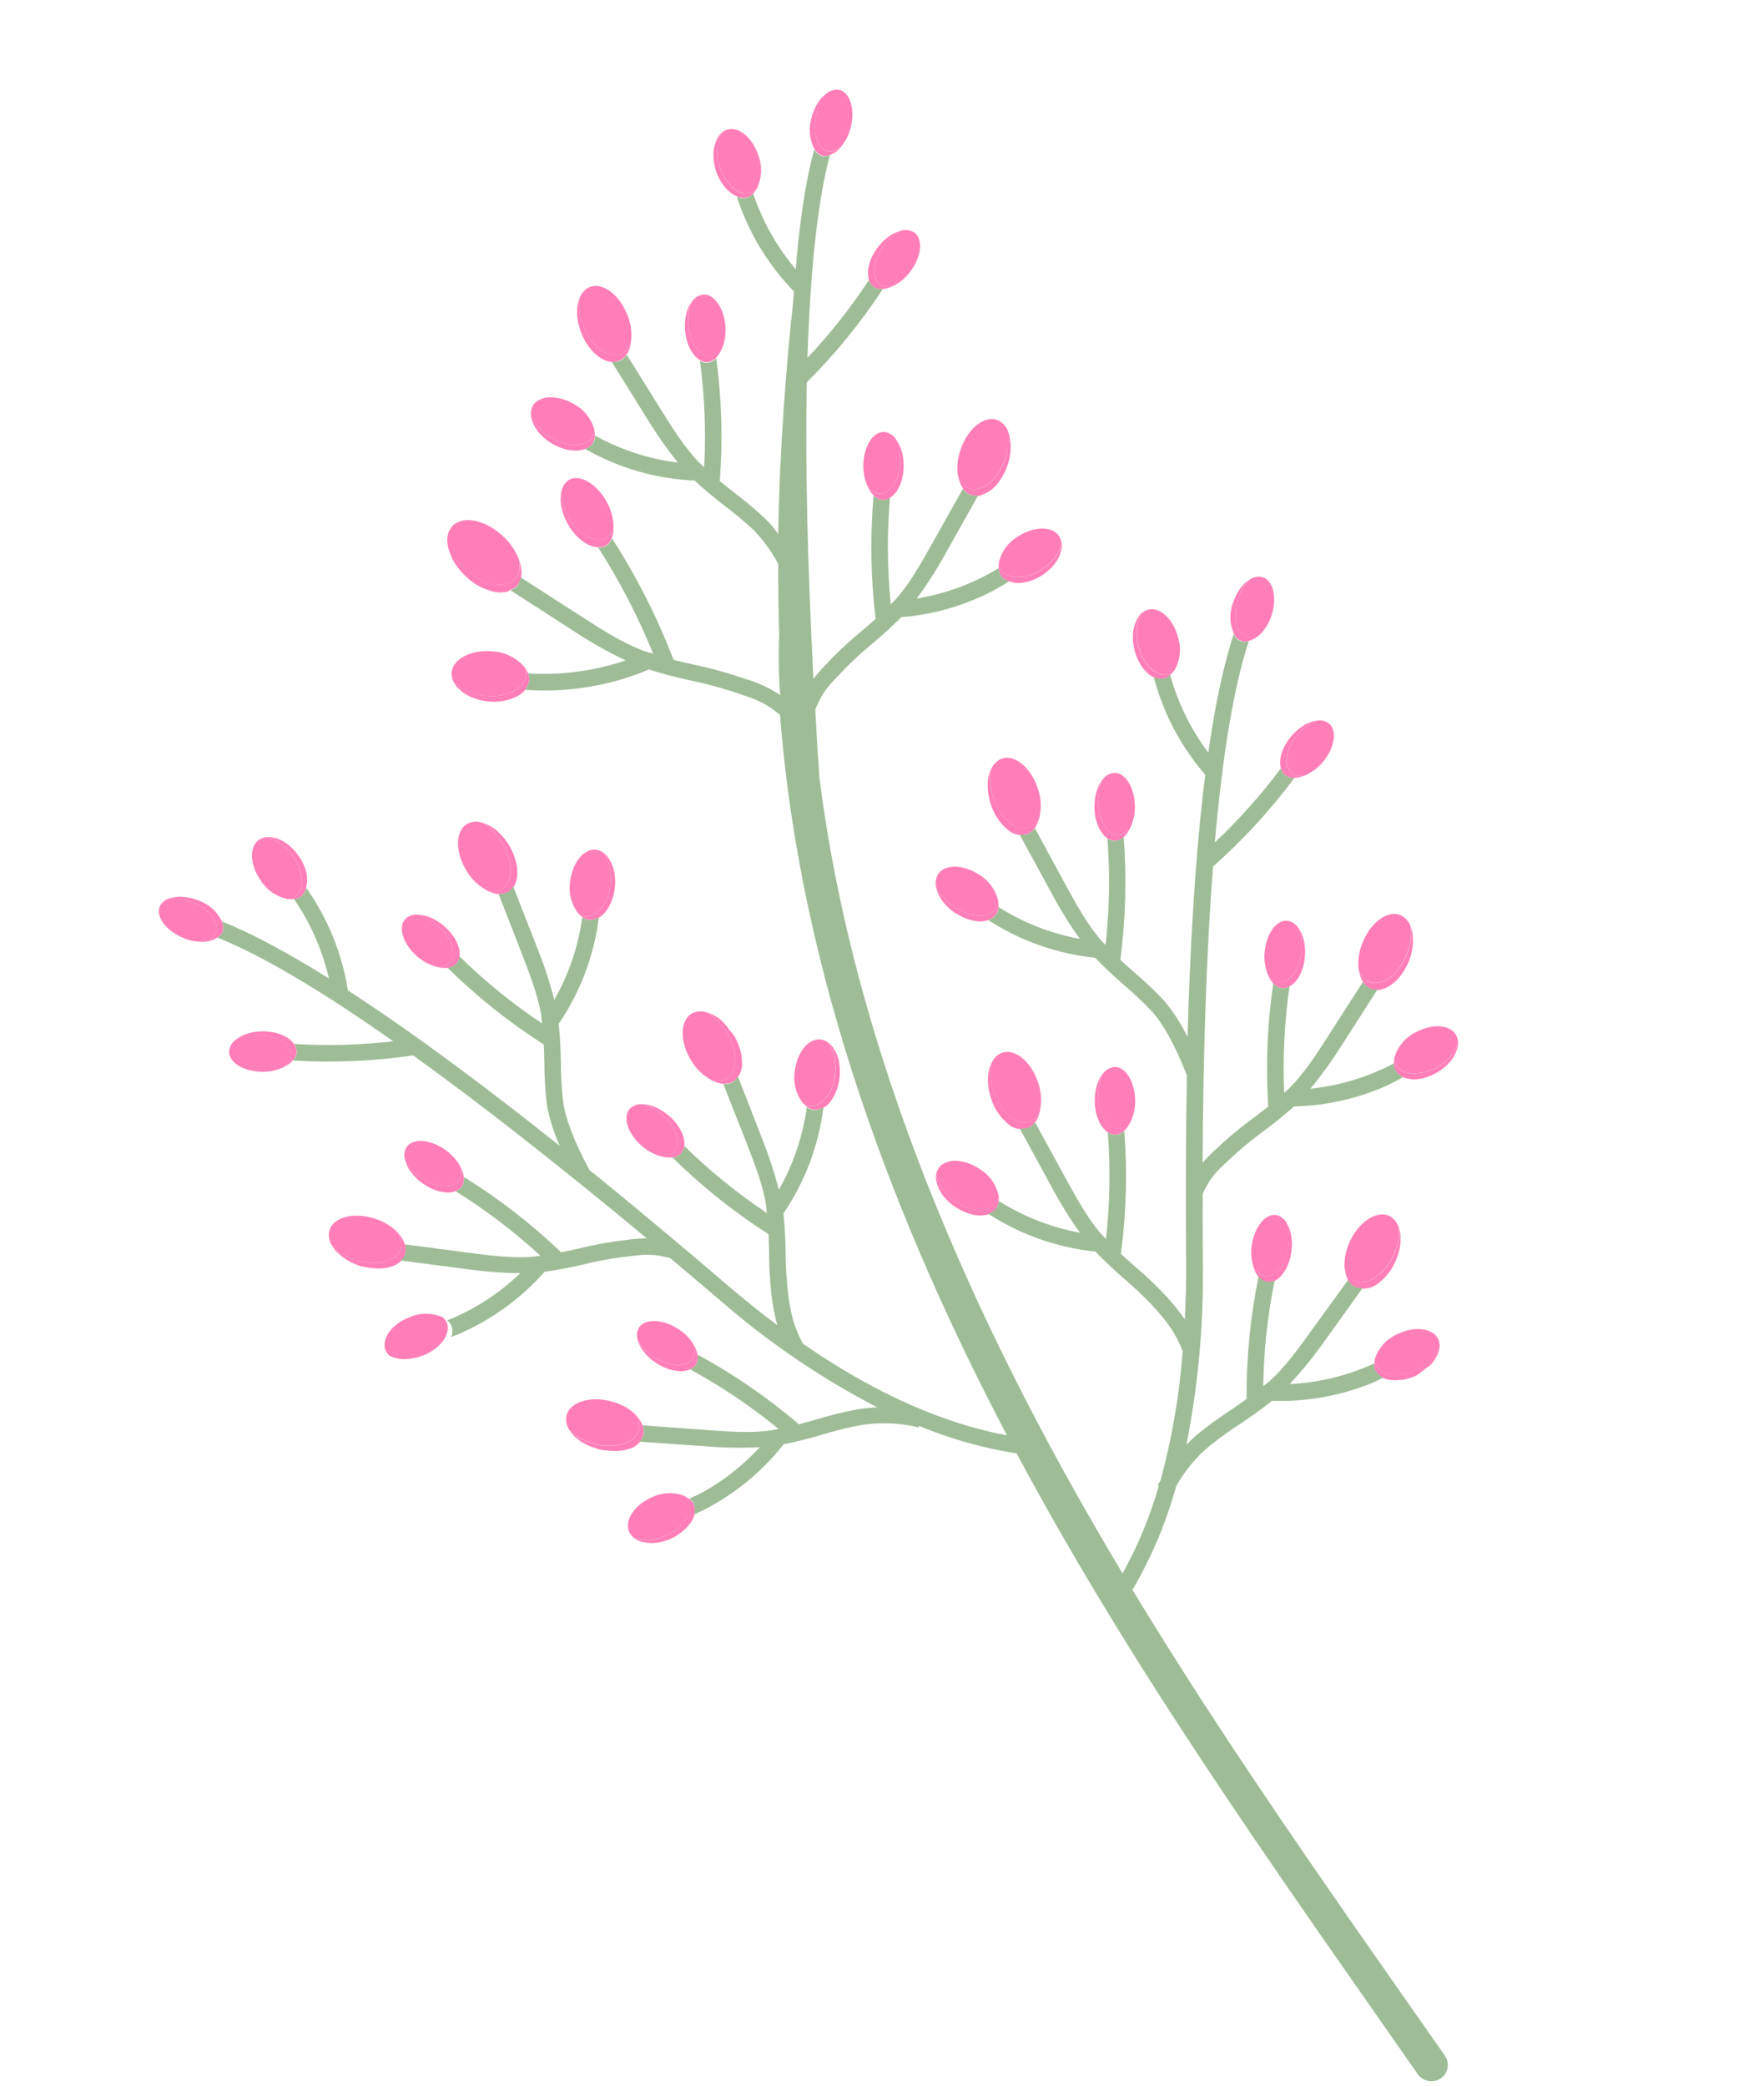<?xml version="1.0" encoding="UTF-8"?> <svg xmlns="http://www.w3.org/2000/svg" width="373" height="441" viewBox="0 0 373 441" fill="none"><g clip-path="url(#clip0_1871_1890)"><path d="M236.551 238.721C234.187 238.724 232.254 235.508 232.232 231.534C232.218 230.319 232.405 229.109 232.786 227.954C232.893 227.634 233.043 227.364 233.171 227.073C233.458 226.65 233.836 226.297 234.277 226.039C234.718 225.781 235.211 225.625 235.721 225.582C238.076 225.578 240.009 228.794 240.031 232.768C240.043 234.284 239.718 235.783 239.078 237.157C238.801 237.591 238.43 237.957 237.993 238.228C237.555 238.498 237.062 238.667 236.551 238.721Z" fill="#FF7EB8"></path><path d="M217.24 238.554C216.707 238.696 216.148 238.71 215.609 238.595C214.633 238.476 213.712 238.08 212.955 237.453C213.512 237.993 214.201 238.378 214.952 238.571C215.703 238.764 216.492 238.758 217.24 238.554Z" fill="#FF7EB8"></path><path d="M217.736 237.136C215.016 238.102 211.593 235.317 210.113 230.928C209.647 229.572 209.419 228.145 209.438 226.711C209.444 226.072 209.512 225.435 209.642 224.809C209.843 224.308 210.143 223.853 210.523 223.471C210.904 223.088 211.358 222.786 211.857 222.583C214.577 221.616 218 224.401 219.479 228.799C220.247 230.912 220.347 233.21 219.765 235.381C219.81 235.12 219.928 234.888 219.975 234.618C219.799 235.171 219.51 235.682 219.124 236.116C218.738 236.549 218.265 236.897 217.736 237.136Z" fill="#FF7EB8"></path><path d="M218.996 237.135L218.871 237.305C218.871 237.305 218.812 237.294 218.783 237.367C218.753 237.44 218.928 237.228 218.996 237.135Z" fill="#FF7EB8"></path><path d="M218.782 237.367C218.391 237.901 217.856 238.312 217.241 238.554C216.492 238.758 215.704 238.764 214.952 238.571C214.201 238.378 213.513 237.993 212.955 237.453C211.388 236.089 210.225 234.321 209.593 232.342C209.126 230.99 208.891 229.569 208.897 228.139C208.895 226.983 209.141 225.84 209.62 224.788C209.496 225.422 209.435 226.066 209.438 226.711C209.427 228.142 209.662 229.563 210.133 230.914C211.63 235.306 215.052 238.091 217.756 237.122C218.276 236.885 218.742 236.542 219.124 236.115C219.505 235.689 219.793 235.187 219.97 234.643C219.924 234.913 219.832 235.149 219.761 235.407C219.601 236.012 219.349 236.59 219.016 237.12C218.928 237.227 218.849 237.283 218.782 237.367Z" fill="#FF7EB8"></path><path d="M198.249 250.655C198.498 251.373 198.85 252.051 199.294 252.668C198.852 252.05 198.5 251.372 198.249 250.655Z" fill="#FF7EB8"></path><path d="M209.327 256.578C209.191 256.614 209.053 256.64 208.914 256.655C207.149 257.221 204.676 256.849 202.344 255.398C204.84 256.955 207.539 257.375 209.327 256.578Z" fill="#FF7EB8"></path><path d="M211.192 253.857C211.212 253.502 211.201 253.145 211.158 252.792C211.209 253.144 211.221 253.502 211.192 253.857Z" fill="#FF7EB8"></path><path d="M210.812 255.313C210.453 255.867 209.936 256.301 209.329 256.561C209.936 256.303 210.45 255.867 210.804 255.311L210.812 255.313Z" fill="#FF7EB8"></path><path d="M210.815 254.131C209.415 256.367 205.494 256.329 202.062 254.055C201.002 253.355 200.071 252.478 199.31 251.463C198.593 250.535 198.129 249.438 197.962 248.278C197.877 248.928 197.933 249.589 198.125 250.217C197.95 249.704 197.884 249.161 197.931 248.621C197.979 248.082 198.139 247.558 198.401 247.085C199.802 244.849 203.723 244.879 207.154 247.161C208.17 247.779 209.05 248.596 209.739 249.565C210.429 250.533 210.914 251.631 211.166 252.793C211.147 253.259 211.027 253.716 210.815 254.131Z" fill="#FF7EB8"></path><path d="M210.801 255.328C210.447 255.884 209.933 256.32 209.327 256.578C207.539 257.375 204.84 256.955 202.347 255.381C202.246 255.363 202.145 255.346 202.051 255.234C200.991 254.538 200.06 253.664 199.297 252.651C198.853 252.034 198.501 251.356 198.252 250.638L198.111 250.197C197.919 249.57 197.863 248.908 197.948 248.258C198.115 249.418 198.579 250.515 199.296 251.443C200.057 252.459 200.989 253.335 202.048 254.035C205.481 256.309 209.401 256.348 210.801 254.112C211.013 253.696 211.133 253.24 211.152 252.773C211.202 253.127 211.217 253.484 211.195 253.84L211.176 253.95C211.158 254.422 211.025 254.882 210.79 255.291L210.801 255.328Z" fill="#FF7EB8"></path><path d="M235.797 239.921C235.243 239.902 234.707 239.722 234.252 239.405C232.65 238.365 231.501 235.796 231.487 232.736C231.47 231.52 231.654 230.31 232.032 229.154C232.29 228.387 232.678 227.669 233.178 227.031C233.05 227.322 232.9 227.592 232.792 227.912C232.412 229.067 232.225 230.276 232.239 231.492C232.261 235.466 234.194 238.682 236.558 238.679C237.069 238.625 237.562 238.456 238 238.185C238.437 237.914 238.808 237.549 239.085 237.115C238.763 237.845 238.305 238.506 237.734 239.064C237.222 239.588 236.529 239.895 235.797 239.921Z" fill="#FF7EB8"></path><path d="M236.492 176.525C234.128 176.528 232.195 173.312 232.182 169.339C232.165 168.123 232.349 166.913 232.727 165.758C232.839 165.459 232.97 165.168 233.12 164.887C233.4 164.46 233.775 164.103 234.216 163.844C234.657 163.585 235.151 163.431 235.661 163.394C238.024 163.391 239.957 166.607 239.98 170.573C239.989 172.088 239.664 173.586 239.028 174.962C238.753 175.399 238.381 175.767 237.942 176.038C237.502 176.309 237.006 176.476 236.492 176.525Z" fill="#FF7EB8"></path><path d="M217.207 176.361C216.675 176.508 216.115 176.523 215.575 176.403C214.603 176.285 213.685 175.893 212.929 175.271C213.486 175.809 214.173 176.193 214.923 176.384C215.674 176.575 216.461 176.567 217.207 176.361Z" fill="#FF7EB8"></path><path d="M217.685 174.94C214.957 175.906 211.532 173.129 210.063 168.733C209.597 167.384 209.361 165.966 209.366 164.539C209.375 163.897 209.447 163.257 209.581 162.629C209.779 162.128 210.077 161.673 210.456 161.29C210.835 160.907 211.288 160.605 211.787 160.402C214.517 159.428 217.94 162.213 219.41 166.609C220.18 168.722 220.277 171.02 219.688 173.19C219.773 172.943 219.846 172.691 219.905 172.437C219.729 172.986 219.441 173.492 219.059 173.923C218.677 174.354 218.209 174.701 217.685 174.94Z" fill="#FF7EB8"></path><path d="M209.542 170.146C209.076 168.797 208.841 167.38 208.845 165.952C208.839 167.38 209.075 168.798 209.542 170.146Z" fill="#FF7EB8"></path><path d="M218.935 174.947L218.813 175.108C218.813 175.108 218.753 175.15 218.732 175.172C218.804 175.101 218.872 175.026 218.935 174.947Z" fill="#FF7EB8"></path><path d="M218.732 175.172C218.341 175.709 217.802 176.12 217.182 176.357C216.435 176.563 215.648 176.571 214.898 176.379C214.148 176.188 213.46 175.805 212.903 175.267C211.332 173.903 210.168 172.131 209.542 170.146C209.075 168.798 208.839 167.38 208.846 165.952C208.84 164.796 209.083 163.653 209.56 162.6C209.426 163.228 209.355 163.867 209.345 164.509C209.34 165.936 209.576 167.354 210.042 168.703C211.537 173.104 214.961 175.88 217.664 174.911C218.184 174.674 218.649 174.332 219.03 173.907C219.41 173.482 219.699 172.983 219.878 172.441C219.819 172.696 219.747 172.947 219.662 173.194C219.504 173.804 219.251 174.385 218.914 174.917C218.859 175.005 218.798 175.091 218.732 175.172Z" fill="#FF7EB8"></path><path d="M211.106 191.665C211.13 191.309 211.116 190.951 211.064 190.598C211.124 190.95 211.138 191.309 211.106 191.665Z" fill="#FF7EB8"></path><path d="M209.275 194.391C209.153 194.44 208.991 194.421 208.862 194.468C207.088 195.033 204.632 194.611 202.294 193.202C204.789 194.76 207.489 195.18 209.275 194.391Z" fill="#FF7EB8"></path><path d="M210.748 191.933C209.339 194.168 205.418 194.138 201.995 191.856C200.932 191.164 200 190.289 199.241 189.273C198.526 188.343 198.059 187.247 197.885 186.086C197.804 186.735 197.863 187.394 198.058 188.019C197.881 187.507 197.814 186.963 197.86 186.423C197.906 185.884 198.065 185.36 198.326 184.885C199.735 182.651 203.646 182.688 207.079 184.962C208.096 185.579 208.976 186.397 209.668 187.365C210.359 188.334 210.846 189.432 211.099 190.595C211.076 191.061 210.956 191.516 210.748 191.933Z" fill="#FF7EB8"></path><path d="M210.75 193.133C210.398 193.693 209.883 194.132 209.275 194.391C207.489 195.18 204.789 194.76 202.295 193.194C202.201 193.134 202.091 193.115 201.997 193.056C200.938 192.357 200.007 191.48 199.245 190.464C198.798 189.849 198.446 189.171 198.2 188.452L198.059 188.01C197.864 187.386 197.805 186.727 197.886 186.078C198.06 187.238 198.527 188.335 199.242 189.265C200.001 190.281 200.933 191.156 201.996 191.848C205.419 194.129 209.34 194.159 210.749 191.925C210.957 191.508 211.077 191.052 211.1 190.587C211.152 190.94 211.166 191.297 211.143 191.654L211.126 191.755C211.11 192.23 210.977 192.694 210.738 193.105L210.75 193.133Z" fill="#FF7EB8"></path><path d="M235.74 177.768C235.186 177.749 234.649 177.569 234.195 177.252C232.593 176.212 231.435 173.642 231.421 170.581C231.407 169.368 231.593 168.161 231.973 167.01C232.231 166.241 232.618 165.523 233.12 164.887C232.97 165.168 232.839 165.459 232.727 165.758C232.349 166.913 232.165 168.123 232.182 169.339C232.195 173.312 234.128 176.528 236.492 176.525C237.006 176.476 237.502 176.309 237.942 176.038C238.381 175.767 238.753 175.399 239.028 174.962C238.705 175.692 238.243 176.354 237.668 176.909C237.16 177.433 236.469 177.741 235.74 177.768Z" fill="#FF7EB8"></path><path d="M272.516 263.24C271.997 267.174 269.687 270.105 267.344 269.79C266.847 269.667 266.384 269.435 265.989 269.11C265.593 268.785 265.276 268.376 265.06 267.912C264.601 266.465 264.466 264.936 264.664 263.431C265.183 259.497 267.502 256.559 269.836 256.882C270.33 256.992 270.793 257.212 271.19 257.525C271.588 257.838 271.91 258.237 272.132 258.692C272.228 258.995 272.343 259.284 272.418 259.609C272.645 260.806 272.678 262.033 272.516 263.24Z" fill="#FF7EB8"></path><path d="M294.545 265.586C292.51 269.755 288.771 272.05 286.191 270.73C285.706 270.426 285.288 270.025 284.964 269.552C284.64 269.08 284.417 268.545 284.308 267.983C284.346 268.851 284.557 269.702 284.93 270.487C283.902 268.478 284.08 265.311 285.524 262.266C287.558 258.106 291.298 255.803 293.876 257.131C294.344 257.395 294.755 257.749 295.083 258.174C295.412 258.599 295.651 259.086 295.789 259.605C295.841 260.243 295.833 260.885 295.764 261.521C295.593 262.936 295.181 264.311 294.545 265.586Z" fill="#FF7EB8"></path><path d="M296.107 261.189C296.059 260.667 295.955 260.151 295.798 259.65C295.96 260.149 296.064 260.666 296.107 261.189Z" fill="#FF7EB8"></path><path d="M296.098 262.004C296.093 262.333 296.117 262.65 296.085 262.992C295.913 264.409 295.5 265.787 294.864 267.066C295.501 265.788 295.911 264.409 296.076 262.991C296.102 262.662 296.109 262.333 296.098 262.004Z" fill="#FF7EB8"></path><path d="M290.891 271.692C290.068 272.2 289.119 272.467 288.152 272.465C288.043 272.446 287.933 272.427 287.823 272.408C288.897 272.511 289.974 272.259 290.891 271.692Z" fill="#FF7EB8"></path><path d="M286.497 272.189C285.885 271.857 285.382 271.354 285.051 270.742L284.943 270.559C285.274 271.254 285.818 271.825 286.497 272.189Z" fill="#FF7EB8"></path><path d="M287.797 272.412C287.359 272.424 286.923 272.349 286.514 272.192C285.836 271.828 285.291 271.257 284.96 270.562L284.972 270.494C284.599 269.71 284.388 268.858 284.35 267.99C284.459 268.552 284.682 269.087 285.006 269.559C285.33 270.032 285.748 270.433 286.234 270.737C288.815 272.048 292.552 269.762 294.587 265.593C295.223 264.318 295.635 262.943 295.806 261.528C295.875 260.892 295.884 260.25 295.831 259.612L295.823 259.655C295.981 260.155 296.084 260.671 296.133 261.193C296.158 261.45 296.118 261.738 296.123 262.008C296.134 262.337 296.127 262.667 296.102 262.995C295.937 264.413 295.527 265.792 294.89 267.07C294.019 268.95 292.644 270.552 290.917 271.697C289.985 272.275 288.887 272.527 287.797 272.412Z" fill="#FF7EB8"></path><path d="M290.77 287.136C290.672 287.48 290.611 287.833 290.589 288.19C290.602 287.832 290.663 287.478 290.77 287.136Z" fill="#FF7EB8"></path><path d="M302.696 287.401C301.812 288.305 300.779 289.051 299.642 289.605C295.954 291.404 292.059 290.91 290.952 288.505C290.795 288.066 290.733 287.6 290.77 287.136C291.162 286.018 291.78 284.992 292.585 284.123C293.39 283.254 294.366 282.56 295.45 282.083C299.139 280.283 303.033 280.778 304.142 283.175C304.342 283.678 304.435 284.217 304.414 284.758C304.393 285.299 304.259 285.83 304.02 286.316C304.292 285.722 304.432 285.076 304.432 284.423C304.114 285.546 303.517 286.571 302.696 287.401Z" fill="#FF7EB8"></path><path d="M290.791 289.693C291.102 290.257 291.545 290.736 292.082 291.09C292.619 291.444 293.234 291.662 293.874 291.725C293.41 291.637 292.959 291.487 292.535 291.278C291.784 290.973 291.167 290.411 290.791 289.693Z" fill="#FF7EB8"></path><path d="M290.792 289.693C290.604 289.255 290.531 288.776 290.579 288.302L290.597 288.192C290.62 287.835 290.68 287.481 290.778 287.137C290.737 287.589 290.789 288.044 290.931 288.475C292.039 290.88 295.933 291.375 299.621 289.575C300.758 289.021 301.791 288.275 302.675 287.371C303.496 286.541 304.094 285.517 304.411 284.394C304.412 285.047 304.271 285.692 303.999 286.286L303.805 286.713C303.467 287.389 303.033 288.011 302.515 288.56C302.085 288.922 301.631 289.253 301.154 289.551C300.638 290.024 300.077 290.446 299.479 290.81C298.66 291.202 297.797 291.492 296.907 291.672C296.539 291.731 296.167 291.765 295.795 291.777C295.155 291.841 294.509 291.83 293.872 291.742C293.231 291.677 292.615 291.456 292.078 291.099C291.541 290.742 291.1 290.26 290.792 289.693Z" fill="#FF7EB8"></path><path d="M266.127 269.998C265.631 269.376 265.258 268.666 265.026 267.906C265.242 268.37 265.56 268.779 265.955 269.104C266.35 269.429 266.813 269.661 267.31 269.784C269.654 270.099 271.964 267.168 272.482 263.234C272.646 262.03 272.615 260.808 272.391 259.613C272.318 259.279 272.203 258.99 272.105 258.696C272.528 259.393 272.825 260.158 272.986 260.958C273.21 262.152 273.241 263.375 273.077 264.579C272.68 267.603 271.208 270.001 269.496 270.819C269.006 271.073 268.454 271.181 267.905 271.128C267.191 270.989 266.556 270.585 266.127 269.998Z" fill="#FF7EB8"></path><path d="M275.261 200.856C274.963 204.818 272.815 207.873 270.466 207.687C269.957 207.597 269.475 207.394 269.056 207.092C268.637 206.79 268.292 206.397 268.046 205.942C267.502 204.524 267.28 203.002 267.395 201.487C267.691 197.533 269.832 194.468 272.189 194.656C272.696 194.736 273.179 194.929 273.601 195.221C274.023 195.513 274.374 195.896 274.628 196.342C274.754 196.643 274.86 196.952 274.947 197.266C275.244 198.438 275.35 199.65 275.261 200.856Z" fill="#FF7EB8"></path><path d="M298.683 197.463C298.609 196.944 298.478 196.435 298.291 195.945C298.483 196.434 298.615 196.943 298.683 197.463Z" fill="#FF7EB8"></path><path d="M298.727 198.418C298.753 198.709 298.764 199.001 298.76 199.292C298.765 199.001 298.754 198.709 298.727 198.418Z" fill="#FF7EB8"></path><path d="M297.385 201.941C295.582 206.219 291.98 208.728 289.34 207.511C288.836 207.237 288.394 206.861 288.043 206.407C287.691 205.954 287.438 205.432 287.298 204.876C287.39 205.741 287.65 206.579 288.065 207.344C286.92 205.41 286.885 202.224 288.193 199.104C289.987 194.825 293.589 192.315 296.238 193.534C296.719 193.773 297.147 194.105 297.498 194.512C297.849 194.918 298.115 195.39 298.282 195.9C298.373 196.532 298.4 197.171 298.363 197.808C298.275 199.231 297.944 200.629 297.385 201.941Z" fill="#FF7EB8"></path><path d="M289.727 209.002C289.108 208.698 288.587 208.226 288.223 207.64L288.106 207.464C288.471 208.135 289.038 208.673 289.727 209.002Z" fill="#FF7EB8"></path><path d="M289.735 209.003C292.383 210.179 295.985 207.669 297.78 203.433C296.319 206.884 293.71 209.077 291.35 209.211C290.804 209.281 290.249 209.222 289.729 209.037L289.735 209.003Z" fill="#FF7EB8"></path><path d="M289.735 209.003C289.036 208.678 288.459 208.137 288.089 207.461L288.1 207.394C287.685 206.629 287.425 205.79 287.333 204.925C287.473 205.482 287.726 206.003 288.078 206.457C288.429 206.91 288.871 207.286 289.375 207.56C292.023 208.735 295.624 206.226 297.42 201.99C297.979 200.679 298.31 199.281 298.398 197.858C298.435 197.22 298.408 196.581 298.317 195.95L298.308 196C298.495 196.49 298.626 196.999 298.699 197.518C298.73 197.836 298.745 198.154 298.744 198.473C298.771 198.764 298.782 199.055 298.776 199.347C298.691 200.785 298.358 202.198 297.791 203.522C295.983 207.677 292.383 210.179 289.735 209.003Z" fill="#FF7EB8"></path><path d="M306.75 223.26C305.919 224.215 304.929 225.018 303.823 225.633C300.25 227.627 296.332 227.371 295.096 225.005C294.912 224.577 294.822 224.114 294.833 223.648C295.16 222.506 295.719 221.444 296.474 220.527C297.229 219.611 298.165 218.859 299.223 218.32C302.796 216.326 306.706 216.58 307.95 218.948C308.176 219.44 308.298 219.974 308.306 220.515C308.315 221.057 308.211 221.594 308.001 222.093C308.25 221.486 308.362 220.832 308.33 220.177C308.079 221.324 307.535 222.386 306.75 223.26Z" fill="#FF7EB8"></path><path d="M294.829 223.673C294.756 224.024 294.718 224.381 294.716 224.74C294.71 224.381 294.748 224.023 294.829 223.673Z" fill="#FF7EB8"></path><path d="M301.035 227.909C299.634 228.302 298.143 228.229 296.787 227.702C296.661 227.68 296.501 227.652 296.382 227.632C297.849 228.284 299.502 228.382 301.035 227.909Z" fill="#FF7EB8"></path><path d="M296.388 227.598C295.802 227.287 295.319 226.811 294.998 226.23C294.786 225.802 294.686 225.328 294.705 224.851L294.723 224.75C294.725 224.391 294.763 224.034 294.836 223.683C294.825 224.149 294.915 224.612 295.098 225.04C296.339 227.381 300.252 227.662 303.826 225.669C304.932 225.053 305.922 224.25 306.753 223.295C307.53 222.421 308.068 221.361 308.314 220.218C308.346 220.873 308.234 221.527 307.986 222.134C307.937 222.281 307.88 222.425 307.816 222.565C307.515 223.259 307.111 223.905 306.619 224.48C305.136 226.171 303.176 227.373 300.997 227.929C299.471 228.374 297.835 228.257 296.388 227.598Z" fill="#FF7EB8"></path><path d="M269.262 207.967C268.733 207.375 268.32 206.688 268.046 205.942C268.292 206.397 268.637 206.79 269.056 207.092C269.475 207.394 269.957 207.597 270.466 207.687C272.815 207.873 274.963 204.818 275.261 200.856C275.354 199.642 275.25 198.421 274.951 197.241C274.864 196.926 274.758 196.618 274.632 196.317C275.09 196.987 275.427 197.733 275.627 198.521C275.927 199.697 276.03 200.916 275.929 202.126C275.709 205.181 274.381 207.655 272.711 208.524C272.238 208.807 271.692 208.946 271.14 208.923C270.416 208.853 269.745 208.512 269.262 207.967Z" fill="#FF7EB8"></path><path d="M273.104 163.398C271.311 161.848 271.953 158.153 274.518 155.153C275.302 154.231 276.232 153.445 277.272 152.827C277.554 152.676 277.844 152.54 278.141 152.421C278.635 152.285 279.153 152.266 279.656 152.362C280.159 152.459 280.633 152.67 281.042 152.979C282.835 154.529 282.193 158.224 279.628 161.224C278.643 162.369 277.419 163.284 276.041 163.902C275.545 164.044 275.023 164.073 274.515 163.986C274.006 163.898 273.524 163.698 273.104 163.398Z" fill="#FF7EB8"></path><path d="M270.855 162.43C270.3 160.597 271.128 157.898 273.114 155.589C273.898 154.665 274.829 153.877 275.869 153.256C276.566 152.848 277.329 152.564 278.124 152.418C277.827 152.537 277.537 152.673 277.255 152.825C276.215 153.443 275.285 154.228 274.502 155.15C271.914 158.181 271.277 161.842 273.087 163.395C273.507 163.695 273.989 163.896 274.498 163.983C275.006 164.07 275.528 164.041 276.024 163.899C275.304 164.225 274.529 164.413 273.739 164.454C273.006 164.512 272.277 164.29 271.7 163.834C271.288 163.458 270.995 162.97 270.855 162.43Z" fill="#FF7EB8"></path><path d="M263.679 134.675C261.436 133.925 260.612 130.274 261.835 126.54C262.204 125.393 262.759 124.314 263.477 123.346C263.679 123.098 263.897 122.863 264.128 122.642C264.53 122.326 264.999 122.107 265.499 122.002C266 121.896 266.517 121.907 267.012 122.033C269.256 122.783 270.079 126.442 268.857 130.168C268.388 131.606 267.608 132.923 266.571 134.025C266.169 134.343 265.7 134.566 265.199 134.679C264.699 134.791 264.179 134.79 263.679 134.675Z" fill="#FF7EB8"></path><path d="M260.952 134.068C260.477 133.034 260.213 131.916 260.175 130.779C260.138 129.642 260.327 128.508 260.732 127.445C261.101 126.299 261.653 125.22 262.367 124.251C262.854 123.6 263.453 123.04 264.135 122.599C263.904 122.82 263.686 123.056 263.485 123.304C262.766 124.272 262.211 125.351 261.842 126.498C260.612 130.274 261.436 133.926 263.687 134.633C264.189 134.745 264.711 134.743 265.212 134.626C265.713 134.509 266.182 134.28 266.583 133.957C265.928 134.67 265.091 135.19 264.161 135.462C263.658 135.66 263.105 135.698 262.579 135.572C261.869 135.29 261.289 134.754 260.952 134.068Z" fill="#FF7EB8"></path><path d="M247.586 142.6C247.838 142.35 248.068 142.079 248.272 141.788C248.077 142.086 247.847 142.358 247.586 142.6Z" fill="#FF7EB8"></path><path d="M240.165 131.466C239.866 132.16 239.673 132.894 239.592 133.644C239.678 132.895 239.871 132.161 240.165 131.466Z" fill="#FF7EB8"></path><path d="M247.112 142.527C244.57 143.212 241.694 140.529 240.686 136.534C240.374 135.301 240.276 134.023 240.396 132.757C240.491 131.584 240.885 130.455 241.54 129.478C241.06 129.909 240.674 130.434 240.407 131.021C240.622 130.527 240.939 130.083 241.337 129.719C241.734 129.355 242.204 129.078 242.715 128.907C245.258 128.213 248.133 130.905 249.141 134.9C249.479 136.04 249.58 137.236 249.439 138.416C249.298 139.596 248.917 140.734 248.32 141.762C247.98 142.105 247.567 142.367 247.112 142.527Z" fill="#FF7EB8"></path><path d="M246.316 143.416C245.542 143.581 244.735 143.473 244.032 143.111C242.718 142.474 241.642 141.434 240.961 140.143C242.311 142.555 244.404 143.931 246.316 143.416Z" fill="#FF7EB8"></path><path d="M246.316 143.416C244.407 143.957 242.319 142.557 240.961 140.143C240.49 139.285 240.131 138.371 239.89 137.422C239.575 136.193 239.476 134.918 239.598 133.654C239.68 132.904 239.873 132.17 240.172 131.476L240.367 131.049C240.634 130.462 241.02 129.937 241.5 129.506C240.845 130.483 240.451 131.612 240.356 132.785C240.236 134.051 240.334 135.329 240.646 136.562C241.697 140.565 244.53 143.24 247.072 142.555C247.509 142.394 247.905 142.138 248.234 141.808C248.029 142.098 247.8 142.37 247.547 142.62L247.474 142.694C247.146 143.038 246.734 143.29 246.279 143.427L246.316 143.416Z" fill="#FF7EB8"></path><path d="M139.934 235.638C142.966 238.217 144.166 241.759 142.639 243.565C142.272 243.925 141.827 244.196 141.338 244.357C140.85 244.519 140.331 244.567 139.821 244.497C138.354 244.1 136.994 243.383 135.837 242.398C132.805 239.818 131.597 236.275 133.123 234.469C133.479 234.103 133.915 233.823 134.396 233.651C134.878 233.479 135.392 233.42 135.9 233.477C136.212 233.531 136.516 233.583 136.826 233.749C137.96 234.201 139.01 234.839 139.934 235.638Z" fill="#FF7EB8"></path><path d="M153.72 218.325C156.121 222.308 156.042 226.716 153.551 228.174C153.035 228.421 152.473 228.558 151.902 228.577C151.33 228.595 150.761 228.495 150.231 228.282C150.469 228.41 150.707 228.494 150.949 228.605C148.912 227.651 147.218 226.096 146.092 224.149C143.7 220.168 143.78 215.751 146.271 214.293C146.744 214.041 147.262 213.888 147.796 213.842C148.329 213.796 148.867 213.859 149.375 214.026C149.928 214.326 150.449 214.68 150.931 215.084C152.041 215.995 152.985 217.092 153.72 218.325Z" fill="#FF7EB8"></path><path d="M149.375 214.026C150.475 214.337 151.496 214.879 152.369 215.617C151.494 214.883 150.474 214.341 149.375 214.026Z" fill="#FF7EB8"></path><path d="M154.953 228.71C155.596 228.267 156.112 227.664 156.449 226.959C156.786 226.255 156.933 225.475 156.875 224.696C156.864 225.675 156.576 226.632 156.046 227.455C155.786 227.941 155.417 228.36 154.967 228.678L154.953 228.71Z" fill="#FF7EB8"></path><path d="M153.056 229.132C153.014 229.124 152.989 229.12 152.955 229.114L152.752 229.08C152.842 229.164 152.945 229.121 153.056 229.132Z" fill="#FF7EB8"></path><path d="M154.953 228.71C154.372 229.025 153.715 229.171 153.056 229.132C152.946 229.113 152.845 229.148 152.742 229.139C152.121 229.052 151.516 228.872 150.948 228.605C150.707 228.494 150.469 228.41 150.23 228.282C150.761 228.495 151.33 228.595 151.902 228.577C152.473 228.558 153.035 228.421 153.55 228.174C156.042 226.716 156.121 222.308 153.72 218.325C152.994 217.096 152.062 216.002 150.965 215.09C150.483 214.686 149.961 214.332 149.409 214.032C150.507 214.347 151.527 214.889 152.402 215.623C153.132 216.302 153.779 217.063 154.333 217.892C154.627 218.2 154.905 218.523 155.166 218.86C155.735 219.805 156.183 220.819 156.498 221.877C156.769 222.804 156.897 223.766 156.878 224.731C156.929 225.504 156.779 226.278 156.441 226.975C156.104 227.673 155.591 228.271 154.953 228.71Z" fill="#FF7EB8"></path><path d="M177.294 224.072C177.116 223.335 176.827 222.629 176.437 221.979C176.825 222.63 177.114 223.336 177.294 224.072Z" fill="#FF7EB8"></path><path d="M169.755 233.23C169.983 233.488 170.233 233.725 170.501 233.94C170.226 233.734 169.975 233.495 169.755 233.23Z" fill="#FF7EB8"></path><path d="M176.386 223.291C176.677 224.53 176.751 225.809 176.605 227.073C176.13 231.162 173.648 234.185 171.017 233.82C170.566 233.708 170.143 233.506 169.773 233.225C169.046 232.284 168.519 231.204 168.224 230.053C167.928 228.901 167.871 227.702 168.055 226.527C168.523 222.429 171.014 219.407 173.635 219.778C174.167 219.884 174.67 220.1 175.114 220.413C175.557 220.725 175.93 221.127 176.208 221.592C175.854 221.04 175.387 220.569 174.838 220.211C175.606 221.09 176.138 222.15 176.386 223.291Z" fill="#FF7EB8"></path><path d="M171.919 234.592C172.614 234.646 173.312 234.517 173.942 234.219C174.572 233.92 175.114 233.461 175.512 232.889C175.124 233.338 174.663 233.717 174.147 234.01C173.494 234.455 172.706 234.661 171.919 234.592Z" fill="#FF7EB8"></path><path d="M171.919 234.592C171.448 234.514 171.007 234.315 170.636 234.016L170.552 233.949C170.283 233.734 170.033 233.496 169.805 233.239C170.175 233.52 170.598 233.723 171.049 233.835C173.663 234.196 176.162 231.176 176.638 227.087C176.784 225.823 176.709 224.544 176.418 223.305C176.166 222.161 175.628 221.1 174.853 220.222C175.402 220.581 175.869 221.052 176.223 221.604C176.312 221.729 176.394 221.859 176.469 221.994C176.86 222.644 177.149 223.349 177.326 224.087C177.824 226.288 177.65 228.589 176.827 230.691C176.529 231.491 176.107 232.239 175.578 232.909C175.172 233.488 174.619 233.949 173.976 234.245C173.333 234.541 172.623 234.66 171.919 234.592Z" fill="#FF7EB8"></path><path d="M142.182 244.711C141.389 244.79 140.587 244.714 139.822 244.489C140.332 244.558 140.851 244.511 141.34 244.349C141.828 244.187 142.273 243.916 142.641 243.556C144.167 241.75 142.951 238.205 139.935 235.629C139.017 234.833 137.972 234.196 136.844 233.744C136.527 233.62 136.224 233.559 135.918 233.472C136.728 233.503 137.528 233.669 138.283 233.964C139.41 234.42 140.454 235.057 141.374 235.85C143.701 237.83 144.941 240.38 144.677 242.272C144.634 242.822 144.425 243.347 144.08 243.777C143.593 244.323 142.912 244.658 142.182 244.711Z" fill="#FF7EB8"></path><path d="M92.426 195.551C95.46 198.122 96.667 201.674 95.141 203.479C94.772 203.841 94.325 204.112 93.835 204.274C93.345 204.435 92.825 204.482 92.314 204.411C90.847 204.014 89.486 203.297 88.33 202.311C85.297 199.732 84.1 196.181 85.616 194.383C85.972 194.017 86.408 193.737 86.889 193.566C87.37 193.394 87.884 193.334 88.392 193.391C88.704 193.461 89.01 193.551 89.31 193.661C90.448 194.11 91.502 194.749 92.426 195.551Z" fill="#FF7EB8"></path><path d="M106.225 178.215C108.617 182.196 108.539 186.604 106.047 188.062C105.532 188.31 104.97 188.447 104.399 188.464C103.827 188.482 103.258 188.378 102.729 188.162C102.966 188.298 103.212 188.384 103.445 188.493C101.408 187.541 99.715 185.982 98.599 184.03C96.196 180.056 96.276 175.639 98.776 174.183C99.247 173.931 99.764 173.777 100.296 173.731C100.829 173.684 101.365 173.747 101.872 173.915C102.427 174.21 102.949 174.564 103.428 174.972C104.54 175.883 105.487 176.98 106.225 178.215Z" fill="#FF7EB8"></path><path d="M105.57 189.023C105.57 189.023 105.511 189.013 105.468 189.005C105.426 188.998 105.342 188.984 105.266 188.971C105.35 189.037 105.45 189.011 105.57 189.023Z" fill="#FF7EB8"></path><path d="M107.45 188.598C109.951 187.133 110.03 182.725 107.629 178.742C109.57 181.96 109.809 185.38 108.536 187.377C108.281 187.866 107.911 188.285 107.458 188.6L107.45 188.598Z" fill="#FF7EB8"></path><path d="M107.45 188.598C106.87 188.916 106.212 189.062 105.553 189.02C105.452 189.002 105.35 189.037 105.239 189.027C104.618 188.94 104.013 188.76 103.445 188.493C103.212 188.384 102.966 188.298 102.729 188.162C103.258 188.378 103.827 188.481 104.399 188.464C104.97 188.447 105.532 188.31 106.047 188.062C108.539 186.604 108.618 182.196 106.225 178.215C105.497 176.985 104.562 175.89 103.462 174.978C102.983 174.57 102.461 174.215 101.906 173.92C103.008 174.231 104.032 174.774 104.908 175.513C106.003 176.427 106.934 177.521 107.663 178.748C110.03 182.725 109.951 187.133 107.45 188.598Z" fill="#FF7EB8"></path><path d="M122.244 193.108C122.48 193.376 122.744 193.617 123.033 193.826C122.738 193.625 122.472 193.384 122.244 193.108Z" fill="#FF7EB8"></path><path d="M128.882 183.179C129.174 184.418 129.248 185.697 129.102 186.961C128.635 191.051 126.145 194.073 123.524 193.702C123.069 193.597 122.641 193.396 122.27 193.113C121.547 192.168 121.022 191.087 120.727 189.935C120.432 188.783 120.373 187.583 120.553 186.407C121.029 182.318 123.511 179.295 126.14 179.668C126.67 179.772 127.173 179.987 127.615 180.298C128.057 180.609 128.428 181.009 128.706 181.472C128.354 180.921 127.886 180.452 127.335 180.099C128.105 180.977 128.637 182.037 128.882 183.179Z" fill="#FF7EB8"></path><path d="M124.424 194.481C126.383 194.757 128.279 193.127 129.3 190.566C128.798 191.932 127.869 193.101 126.652 193.899C125.999 194.345 125.211 194.55 124.424 194.481Z" fill="#FF7EB8"></path><path d="M124.424 194.481C123.954 194.395 123.511 194.197 123.133 193.904C123.11 193.878 123.085 193.853 123.059 193.83C122.77 193.621 122.505 193.38 122.27 193.113C122.641 193.396 123.069 193.597 123.524 193.702C126.136 194.072 128.635 191.051 129.102 186.961C129.248 185.697 129.174 184.418 128.882 183.179C128.633 182.034 128.094 180.973 127.318 180.096C127.869 180.449 128.337 180.918 128.689 181.469C128.78 181.598 128.853 181.732 128.942 181.869C129.327 182.522 129.616 183.227 129.799 183.962C130.297 186.164 130.123 188.464 129.301 190.566C128.279 193.127 126.384 194.757 124.424 194.481Z" fill="#FF7EB8"></path><path d="M94.682 204.634C93.885 204.712 93.081 204.636 92.314 204.411C92.825 204.482 93.345 204.435 93.835 204.274C94.325 204.112 94.772 203.841 95.14 203.479C96.666 201.674 95.452 198.12 92.426 195.551C91.51 194.753 90.465 194.115 89.335 193.665C89.036 193.556 88.729 193.465 88.417 193.395C89.228 193.426 90.027 193.593 90.783 193.888C91.909 194.339 92.951 194.976 93.865 195.772C96.192 197.752 97.432 200.302 97.177 202.195C97.129 202.745 96.921 203.268 96.579 203.7C96.089 204.242 95.41 204.576 94.682 204.634Z" fill="#FF7EB8"></path><path d="M146.549 287.161C145.277 289.158 141.545 289.039 138.21 286.903C137.182 286.254 136.268 285.44 135.505 284.493C135.31 284.235 135.133 283.963 134.975 283.681C134.768 283.212 134.671 282.701 134.691 282.188C134.711 281.675 134.848 281.173 135.092 280.721C136.356 278.723 140.088 278.842 143.431 280.979C144.71 281.798 145.792 282.889 146.602 284.173C146.819 284.643 146.928 285.156 146.919 285.673C146.91 286.191 146.783 286.7 146.549 287.161Z" fill="#FF7EB8"></path><path d="M135.115 302.21C134.465 305.035 130.302 306.415 125.804 305.287C124.421 304.95 123.106 304.381 121.914 303.603C121.379 303.251 120.884 302.843 120.438 302.385C120.129 301.945 119.912 301.448 119.797 300.922C119.683 300.397 119.675 299.854 119.772 299.326C120.422 296.501 124.594 295.123 129.085 296.241C132.358 297.063 134.871 298.971 135.744 301.076C135.38 300.29 134.867 299.583 134.234 298.992C134.596 299.438 134.862 299.954 135.014 300.508C135.166 301.062 135.2 301.642 135.115 302.21Z" fill="#FF7EB8"></path><path d="M136.04 303.403C135.875 303.93 135.587 304.411 135.2 304.805C134.577 305.559 133.751 306.12 132.82 306.421C133.573 306.241 134.266 305.868 134.83 305.339C135.395 304.809 135.812 304.142 136.04 303.403Z" fill="#FF7EB8"></path><path d="M135.793 301.145L135.864 301.339C136.116 301.99 136.175 302.7 136.034 303.384C136.196 302.631 136.111 301.846 135.793 301.145Z" fill="#FF7EB8"></path><path d="M136.034 303.384C135.806 304.124 135.389 304.791 134.825 305.32C134.26 305.85 133.567 306.223 132.814 306.403C131.515 306.763 130.157 306.866 128.818 306.707C128.114 306.682 127.413 306.599 126.723 306.461C126.461 306.416 126.241 306.283 125.994 306.205C124.877 305.888 123.812 305.413 122.83 304.794C122.579 304.615 122.34 304.42 122.114 304.21C121.878 304.039 121.651 303.855 121.435 303.66C121.061 303.28 120.728 302.862 120.441 302.412C120.888 302.87 121.383 303.278 121.918 303.63C123.11 304.408 124.425 304.977 125.808 305.313C130.306 306.441 134.469 305.062 135.119 302.237C135.204 301.669 135.17 301.089 135.018 300.535C134.866 299.981 134.6 299.464 134.238 299.019C134.871 299.61 135.384 300.317 135.748 301.102L135.797 301.172C136.108 301.866 136.191 302.64 136.034 303.384Z" fill="#FF7EB8"></path><path d="M145.63 316.828C145.341 316.615 145.033 316.431 144.708 316.279C145.038 316.421 145.348 316.606 145.63 316.828Z" fill="#FF7EB8"></path><path d="M146.654 317.951C146.954 318.704 146.983 319.538 146.735 320.311C146.266 321.825 145.297 323.135 143.987 324.027C146.347 322.268 147.536 319.849 146.654 317.951Z" fill="#FF7EB8"></path><path d="M145.636 317.299C146.762 319.698 144.657 323.004 140.898 324.661C139.749 325.177 138.52 325.489 137.264 325.584C136.108 325.682 134.946 325.483 133.889 325.005C134.388 325.431 134.976 325.742 135.609 325.917C135.069 325.789 134.563 325.547 134.125 325.207C133.687 324.866 133.328 324.435 133.072 323.944C131.955 321.537 134.05 318.239 137.81 316.581C138.873 316.06 140.031 315.762 141.214 315.705C142.396 315.648 143.578 315.833 144.687 316.25C145.076 316.525 145.4 316.883 145.636 317.299Z" fill="#FF7EB8"></path><path d="M146.653 317.951C147.537 319.84 146.351 322.243 143.986 324.027C143.339 324.533 142.636 324.964 141.89 325.309C140.741 325.825 139.512 326.137 138.256 326.232C137.503 326.274 136.748 326.203 136.016 326.021C135.856 325.994 135.713 325.969 135.561 325.943C134.928 325.769 134.341 325.457 133.841 325.031C134.898 325.509 136.06 325.709 137.216 325.61C138.472 325.516 139.701 325.203 140.85 324.687C144.609 323.03 146.731 319.728 145.588 317.325C145.356 316.92 145.04 316.569 144.661 316.297C144.986 316.449 145.295 316.633 145.583 316.846C145.583 316.846 145.659 316.86 145.701 316.867C146.08 317.133 146.392 317.484 146.611 317.892L146.653 317.951Z" fill="#FF7EB8"></path><path d="M145.92 289.512C144.186 290.3 141.409 289.876 138.841 288.237C137.815 287.585 136.901 286.771 136.136 285.826C135.628 285.189 135.234 284.469 134.972 283.698C135.13 283.98 135.307 284.251 135.502 284.51C136.265 285.457 137.179 286.271 138.207 286.92C141.542 289.056 145.274 289.175 146.546 287.178C146.78 286.716 146.907 286.208 146.916 285.69C146.925 285.172 146.816 284.66 146.599 284.19C147.029 284.859 147.329 285.603 147.482 286.383C147.656 287.099 147.548 287.855 147.181 288.495C146.865 288.946 146.428 289.299 145.92 289.512Z" fill="#FF7EB8"></path><path d="M97.069 249.56C95.697 251.479 91.975 251.145 88.76 248.821C87.769 248.115 86.902 247.25 86.193 246.261C86.017 245.993 85.858 245.713 85.72 245.423C85.537 244.945 85.467 244.431 85.516 243.921C85.564 243.41 85.729 242.918 85.999 242.483C87.372 240.555 91.094 240.889 94.309 243.213C95.537 244.103 96.556 245.251 97.294 246.575C97.485 247.057 97.564 247.576 97.525 248.093C97.486 248.61 97.33 249.112 97.069 249.56Z" fill="#FF7EB8"></path><path d="M84.807 263.911C84 266.691 79.79 267.837 75.335 266.456C73.972 266.038 72.69 265.389 71.546 264.537C71.03 264.16 70.556 263.726 70.135 263.244C69.853 262.787 69.665 262.279 69.581 261.748C69.497 261.218 69.52 260.676 69.649 260.155C70.456 257.374 74.666 256.228 79.121 257.609C82.345 258.614 84.734 260.692 85.499 262.813C85.188 262.011 84.724 261.276 84.133 260.65C84.465 261.117 84.696 261.648 84.812 262.21C84.928 262.771 84.926 263.35 84.807 263.911Z" fill="#FF7EB8"></path><path d="M85.663 265.152C85.467 265.669 85.153 266.133 84.744 266.506C83.315 267.999 80.543 268.557 77.438 267.92C81.373 268.734 84.927 267.667 85.663 265.152Z" fill="#FF7EB8"></path><path d="M85.549 262.882L85.609 263.084C85.824 263.751 85.843 264.466 85.664 265.144C85.862 264.396 85.821 263.606 85.549 262.882Z" fill="#FF7EB8"></path><path d="M85.664 265.144C84.935 267.625 81.371 268.751 77.44 267.911C77.02 267.861 76.603 267.79 76.191 267.697C75.946 267.655 75.746 267.508 75.508 267.424C74.407 267.015 73.368 266.454 72.423 265.756C72.193 265.578 72.018 265.383 71.815 265.2C71.612 265.018 71.299 264.764 71.061 264.532C70.707 264.137 70.4 263.702 70.145 263.237C70.566 263.719 71.04 264.153 71.556 264.53C72.7 265.382 73.982 266.031 75.345 266.449C79.766 267.824 83.993 266.681 84.817 263.904C84.933 263.341 84.931 262.76 84.811 262.198C84.69 261.636 84.454 261.105 84.118 260.639C84.708 261.265 85.172 261.999 85.484 262.802L85.533 262.871C85.814 263.596 85.859 264.391 85.664 265.144Z" fill="#FF7EB8"></path><path d="M94.465 279.572C95.442 282.033 93.127 285.198 89.291 286.642C88.109 287.097 86.856 287.338 85.589 287.354C84.427 287.389 83.275 287.12 82.248 286.572C82.723 287.023 83.289 287.366 83.909 287.578C83.392 287.416 82.914 287.149 82.506 286.793C82.097 286.438 81.767 286.001 81.535 285.512C80.551 283.049 82.866 279.884 86.71 278.442C87.801 277.979 88.975 277.746 90.16 277.757C91.345 277.767 92.515 278.021 93.598 278.502C93.956 278.797 94.251 279.161 94.465 279.572Z" fill="#FF7EB8"></path><path d="M96.32 251.847C94.542 252.541 91.796 251.939 89.32 250.168C88.331 249.462 87.463 248.6 86.751 247.616C86.284 246.95 85.936 246.208 85.72 245.423C85.859 245.713 86.017 245.993 86.193 246.26C86.902 247.25 87.769 248.115 88.76 248.821C91.981 251.111 95.697 251.479 97.069 249.56C97.33 249.112 97.486 248.61 97.525 248.093C97.564 247.576 97.485 247.057 97.294 246.575C97.689 247.267 97.948 248.028 98.056 248.817C98.188 249.542 98.038 250.29 97.637 250.908C97.299 251.343 96.841 251.669 96.32 251.847Z" fill="#FF7EB8"></path><path d="M54.299 218.826C58.251 218.783 61.489 220.668 61.526 223.037C61.483 223.553 61.325 224.052 61.062 224.497C60.799 224.943 60.438 225.323 60.007 225.609C58.65 226.259 57.164 226.598 55.658 226.6C51.707 226.643 48.47 224.75 48.433 222.381C48.461 221.869 48.606 221.371 48.858 220.924C49.109 220.478 49.46 220.095 49.883 219.806C50.162 219.65 50.453 219.514 50.752 219.399C51.894 219.011 53.093 218.817 54.299 218.826Z" fill="#FF7EB8"></path><path d="M61.906 224.214C61.37 224.805 60.724 225.284 60.004 225.626C60.432 225.337 60.79 224.956 61.05 224.51C61.31 224.064 61.466 223.566 61.506 223.051C61.469 220.682 58.231 218.797 54.279 218.84C53.061 218.837 51.851 219.041 50.701 219.442C50.402 219.557 50.111 219.693 49.832 219.849C50.456 219.338 51.162 218.936 51.921 218.661C53.071 218.262 54.281 218.058 55.499 218.059C58.545 218.026 61.125 219.146 62.18 220.743C62.507 221.191 62.696 221.724 62.724 222.278C62.705 223.004 62.412 223.695 61.906 224.214Z" fill="#FF7EB8"></path><path d="M40.577 190.643C44.247 192.142 46.513 195.137 45.642 197.324C45.405 197.781 45.067 198.178 44.655 198.487C44.242 198.795 43.766 199.006 43.261 199.105C41.748 199.181 40.239 198.922 38.838 198.346C35.169 196.848 32.902 193.853 33.771 191.674C33.996 191.214 34.322 190.812 34.725 190.497C35.128 190.182 35.598 189.964 36.098 189.858C36.418 189.823 36.74 189.808 37.062 189.814C38.271 189.897 39.458 190.177 40.577 190.643Z" fill="#FF7EB8"></path><path d="M47.075 197.075C46.827 197.561 46.438 197.961 45.958 198.221C45.157 198.758 44.224 199.064 43.261 199.105C43.766 199.006 44.243 198.795 44.655 198.487C45.068 198.178 45.405 197.781 45.643 197.324C46.516 195.12 44.248 192.133 40.577 190.643C39.456 190.183 38.268 189.909 37.059 189.831C36.737 189.825 36.416 189.84 36.096 189.875C36.872 189.644 37.682 189.548 38.49 189.59C39.7 189.668 40.888 189.942 42.009 190.402C43.082 190.777 44.07 191.362 44.915 192.123C45.76 192.884 46.445 193.806 46.93 194.835C47.257 195.537 47.309 196.336 47.075 197.075Z" fill="#FF7EB8"></path><path d="M60.997 190.115C61.35 190.145 61.705 190.142 62.058 190.106C61.706 190.156 61.349 190.159 60.997 190.115Z" fill="#FF7EB8"></path><path d="M59.181 178.267C60.223 178.992 61.132 179.892 61.87 180.926C64.276 184.267 64.479 188.202 62.312 189.69C61.908 189.919 61.46 190.061 60.998 190.107C59.828 189.898 58.713 189.453 57.72 188.801C56.727 188.148 55.877 187.301 55.221 186.31C52.815 182.961 52.62 179.035 54.778 177.546C55.239 177.265 55.755 177.085 56.29 177.017C56.826 176.949 57.37 176.994 57.887 177.15C57.255 176.979 56.594 176.945 55.949 177.052C57.112 177.174 58.225 177.592 59.181 178.267Z" fill="#FF7EB8"></path><path d="M63.507 189.66C63.108 189.917 62.652 190.071 62.179 190.11C62.179 190.11 62.103 190.097 62.069 190.091C61.717 190.127 61.361 190.13 61.008 190.1C61.47 190.054 61.918 189.912 62.322 189.683C64.49 188.187 64.288 184.251 61.879 180.919C61.142 179.885 60.233 178.986 59.191 178.26C58.227 177.575 57.102 177.152 55.926 177.031C56.572 176.924 57.233 176.957 57.864 177.129C58.015 177.142 58.165 177.167 58.312 177.205C59.04 177.422 59.731 177.749 60.361 178.174C61.406 178.894 62.316 179.791 63.051 180.825C63.623 181.62 64.091 182.486 64.442 183.4C64.991 184.751 65.094 186.242 64.737 187.656C64.716 187.782 64.688 187.943 64.666 188.069C64.451 188.705 64.046 189.26 63.507 189.66Z" fill="#FF7EB8"></path><path d="M150.273 75.308C147.92 75.451 145.811 72.353 145.548 68.415C145.465 67.202 145.583 65.984 145.897 64.809C145.988 64.502 146.101 64.202 146.234 63.911C146.49 63.469 146.845 63.092 147.27 62.808C147.695 62.524 148.18 62.341 148.687 62.273C151.04 62.13 153.158 65.23 153.412 69.165C153.509 70.676 153.273 72.189 152.721 73.599C152.468 74.05 152.117 74.438 151.693 74.734C151.269 75.03 150.784 75.226 150.273 75.308Z" fill="#FF7EB8"></path><path d="M130.996 76.266C130.471 76.443 129.912 76.49 129.365 76.403C127.015 76.226 124.419 73.991 123.009 70.508C124.73 74.809 128.31 77.386 130.996 76.266Z" fill="#FF7EB8"></path><path d="M131.384 74.812C128.724 75.937 125.152 73.361 123.39 69.097C122.846 67.777 122.528 66.374 122.452 64.948C122.425 64.309 122.459 63.669 122.554 63.037C122.726 62.53 122.999 62.062 123.355 61.662C123.712 61.262 124.145 60.938 124.63 60.709C127.29 59.584 130.87 62.162 132.616 66.466C133.504 68.534 133.736 70.823 133.28 73.026C133.338 72.77 133.382 72.511 133.414 72.25C133.268 72.793 133.012 73.3 132.663 73.741C132.314 74.181 131.879 74.546 131.384 74.812Z" fill="#FF7EB8"></path><path d="M132.638 74.75L132.532 74.914C132.532 74.914 132.473 74.956 132.45 74.986C132.427 75.017 132.588 74.837 132.638 74.75Z" fill="#FF7EB8"></path><path d="M132.449 74.986C132.087 75.542 131.574 75.984 130.971 76.262C128.311 77.386 124.73 74.809 122.977 70.546C122.434 69.226 122.116 67.823 122.038 66.398C121.97 65.245 122.147 64.091 122.558 63.012C122.464 63.644 122.429 64.284 122.456 64.923C122.533 66.349 122.85 67.752 123.395 69.072C125.15 73.378 128.721 75.954 131.389 74.787C131.895 74.521 132.341 74.153 132.697 73.705C133.054 73.258 133.313 72.741 133.459 72.188C133.428 72.449 133.384 72.708 133.326 72.965C133.204 73.584 132.984 74.179 132.676 74.73C132.588 74.836 132.508 74.901 132.449 74.986Z" fill="#FF7EB8"></path><path d="M125.82 91.902C125.822 91.543 125.787 91.185 125.717 90.833C125.801 91.183 125.835 91.543 125.82 91.902Z" fill="#FF7EB8"></path><path d="M125.521 93.388C125.105 94.062 124.464 94.567 123.713 94.816C122.35 95.32 120.86 95.37 119.466 94.956C122.125 95.664 124.563 95.127 125.521 93.388Z" fill="#FF7EB8"></path><path d="M125.442 92.185C124.175 94.504 120.259 94.692 116.679 92.619C115.578 91.985 114.595 91.164 113.777 90.192C113.011 89.305 112.485 88.237 112.25 87.089C112.205 87.743 112.3 88.399 112.528 89.013C112.324 88.513 112.226 87.975 112.241 87.435C112.256 86.895 112.383 86.363 112.615 85.875C113.882 83.555 117.799 83.359 121.377 85.441C122.419 86.001 123.336 86.768 124.073 87.693C124.81 88.618 125.352 89.684 125.666 90.824C125.69 91.289 125.613 91.753 125.442 92.185Z" fill="#FF7EB8"></path><path d="M125.521 93.389C124.563 95.127 122.125 95.664 119.466 94.956C117.289 94.358 115.343 93.115 113.884 91.392C113.402 90.808 113.01 90.155 112.722 89.455L112.553 89.018C112.325 88.404 112.23 87.748 112.275 87.094C112.511 88.241 113.036 89.31 113.802 90.196C114.62 91.168 115.603 91.99 116.704 92.623C120.259 94.692 124.2 94.508 125.467 92.189C125.641 91.758 125.72 91.295 125.7 90.83C125.77 91.182 125.805 91.54 125.803 91.899L125.786 92C125.803 92.476 125.698 92.949 125.481 93.373L125.521 93.389Z" fill="#FF7EB8"></path><path d="M149.571 76.568C149.02 76.578 148.478 76.428 148.012 76.136C146.349 75.191 145.049 72.691 144.851 69.643C144.766 68.429 144.881 67.21 145.192 66.035C145.405 65.252 145.753 64.512 146.219 63.848C146.086 64.139 145.973 64.439 145.883 64.746C145.568 65.921 145.45 67.139 145.533 68.352C145.79 72.323 147.9 75.422 150.258 75.244C150.769 75.163 151.254 74.967 151.678 74.671C152.102 74.375 152.453 73.987 152.706 73.536C152.431 74.283 152.018 74.972 151.489 75.568C151.005 76.14 150.316 76.499 149.571 76.568Z" fill="#FF7EB8"></path><path d="M190.348 97.343C190.284 101.311 188.322 104.493 185.965 104.41C185.452 104.349 184.96 104.174 184.524 103.896C184.089 103.618 183.722 103.245 183.451 102.806C182.825 101.421 182.517 99.914 182.549 98.394C182.604 94.425 184.575 91.244 186.932 91.327C187.442 91.375 187.935 91.538 188.372 91.804C188.81 92.07 189.181 92.433 189.457 92.864C189.601 93.152 189.727 93.45 189.835 93.754C190.205 94.913 190.379 96.126 190.348 97.343Z" fill="#FF7EB8"></path><path d="M213.637 93.563C213.66 93.836 213.72 94.09 213.722 94.385C213.722 95.823 213.477 97.25 212.998 98.605C213.482 97.251 213.727 95.823 213.722 94.385C213.709 94.11 213.681 93.835 213.637 93.563Z" fill="#FF7EB8"></path><path d="M213.535 92.59C213.431 92.075 213.272 91.573 213.062 91.093C213.274 91.573 213.433 92.075 213.535 92.59Z" fill="#FF7EB8"></path><path d="M212.494 97.137C210.953 101.512 207.498 104.23 204.78 103.207C204.264 102.962 203.804 102.612 203.429 102.18C203.055 101.748 202.774 101.243 202.605 100.697C202.746 101.551 203.05 102.371 203.502 103.11C202.261 101.229 202.039 98.072 203.177 94.879C204.725 90.514 208.172 87.795 210.891 88.809C211.394 89.016 211.849 89.323 212.231 89.711C212.612 90.099 212.911 90.56 213.11 91.066C213.238 91.692 213.303 92.329 213.305 92.967C213.271 94.393 212.997 95.803 212.494 97.137Z" fill="#FF7EB8"></path><path d="M205.265 104.637C204.616 104.372 204.056 103.926 203.652 103.353L203.525 103.183C203.937 103.839 204.546 104.348 205.265 104.637Z" fill="#FF7EB8"></path><path d="M205.265 104.637C205.951 104.887 206.697 104.921 207.403 104.734C207.231 104.774 207.074 104.678 206.903 104.71C206.359 104.818 205.797 104.794 205.265 104.637Z" fill="#FF7EB8"></path><path d="M205.265 104.637C204.546 104.349 203.937 103.839 203.525 103.183L203.536 103.116C203.084 102.377 202.78 101.557 202.639 100.703C202.808 101.249 203.089 101.754 203.463 102.186C203.838 102.618 204.298 102.968 204.814 103.213C207.532 104.235 210.986 101.518 212.528 97.143C213.007 95.788 213.252 94.361 213.252 92.924C213.25 92.285 213.184 91.648 213.057 91.022C213.267 91.503 213.426 92.005 213.529 92.519C213.583 92.841 213.618 93.166 213.632 93.493C213.673 93.765 213.698 94.039 213.708 94.314C213.713 95.752 213.468 97.179 212.984 98.533C212.619 99.57 212.122 100.557 211.508 101.468C210.57 103 209.116 104.146 207.408 104.701C206.704 104.899 205.956 104.877 205.265 104.637Z" fill="#FF7EB8"></path><path d="M223.084 117.85C222.31 118.853 221.366 119.711 220.294 120.386C216.839 122.599 212.913 122.595 211.543 120.301C211.338 119.885 211.224 119.43 211.207 118.966C211.471 117.81 211.969 116.72 212.669 115.763C213.37 114.806 214.259 114.002 215.281 113.401C218.736 111.188 222.662 111.192 224.032 113.486C224.287 113.965 224.44 114.492 224.482 115.033C224.524 115.574 224.453 116.117 224.275 116.63C224.472 116.003 224.535 115.342 224.46 114.689C224.281 115.844 223.807 116.932 223.084 117.85Z" fill="#FF7EB8"></path><path d="M223.056 119.079C223.512 118.474 223.873 117.804 224.127 117.091C223.868 117.802 223.507 118.472 223.056 119.079Z" fill="#FF7EB8"></path><path d="M211.203 118.991C211.15 119.345 211.132 119.703 211.15 120.06C211.119 119.703 211.137 119.343 211.203 118.991Z" fill="#FF7EB8"></path><path d="M212.981 122.806C212.377 122.539 211.869 122.094 211.524 121.531C211.871 122.092 212.379 122.536 212.981 122.806Z" fill="#FF7EB8"></path><path d="M211.524 121.531C211.292 121.115 211.163 120.649 211.149 120.172L211.166 120.071C211.148 119.714 211.166 119.356 211.219 119.003C211.235 119.466 211.349 119.921 211.555 120.337C212.905 122.593 216.851 122.636 220.306 120.423C221.377 119.748 222.321 118.889 223.095 117.887C223.829 116.974 224.315 115.887 224.505 114.732C224.58 115.384 224.517 116.045 224.32 116.672L224.176 117.108C223.922 117.821 223.561 118.492 223.105 119.096C222.334 120.099 221.393 120.958 220.324 121.633C218.799 122.663 217.009 123.23 215.17 123.269C214.595 123.249 214.027 123.131 213.492 122.92C213.341 122.903 213.192 122.877 213.045 122.843C212.414 122.574 211.882 122.116 211.524 121.531Z" fill="#FF7EB8"></path><path d="M184.778 104.797C184.216 104.231 183.764 103.564 183.447 102.831C183.718 103.271 184.085 103.643 184.52 103.921C184.956 104.199 185.448 104.375 185.961 104.435C188.324 104.484 190.286 101.303 190.344 97.368C190.37 96.16 190.195 94.955 189.826 93.804C189.719 93.5 189.593 93.203 189.449 92.914C189.946 93.56 190.327 94.286 190.575 95.062C190.94 96.213 191.112 97.417 191.084 98.625C191.037 101.683 189.854 104.226 188.214 105.23C187.761 105.547 187.222 105.718 186.67 105.721C185.945 105.664 185.269 105.334 184.778 104.797Z" fill="#FF7EB8"></path><path d="M186.032 60.062C184.16 58.62 184.582 54.896 186.99 51.747C187.72 50.78 188.603 49.94 189.606 49.26C189.877 49.094 190.158 48.944 190.447 48.813C190.933 48.65 191.449 48.599 191.957 48.666C192.465 48.732 192.951 48.913 193.379 49.194C195.25 50.645 194.828 54.369 192.421 57.509C191.509 58.718 190.336 59.704 188.99 60.396C188.504 60.57 187.985 60.63 187.472 60.573C186.96 60.515 186.467 60.34 186.032 60.062Z" fill="#FF7EB8"></path><path d="M183.777 59.232C183.138 57.385 183.775 54.688 185.632 52.27C186.357 51.301 187.238 50.46 188.239 49.781C188.913 49.343 189.655 49.021 190.436 48.828C190.146 48.96 189.866 49.109 189.595 49.275C188.592 49.955 187.708 50.796 186.979 51.763C184.57 54.911 184.149 58.636 186.021 60.078C186.457 60.354 186.95 60.528 187.463 60.584C187.976 60.641 188.495 60.578 188.98 60.403C188.282 60.774 187.519 61.009 186.733 61.094C186.097 61.218 185.437 61.096 184.887 60.753C184.337 60.411 183.936 59.873 183.766 59.248L183.777 59.232Z" fill="#FF7EB8"></path><path d="M174.97 31.927C172.685 31.318 171.653 27.709 172.658 23.877C172.955 22.701 173.44 21.581 174.096 20.561C174.283 20.294 174.486 20.039 174.705 19.797C175.089 19.461 175.545 19.217 176.037 19.084C176.53 18.95 177.047 18.93 177.548 19.025C179.831 19.643 180.864 23.243 179.858 27.084C179.474 28.55 178.772 29.913 177.8 31.075C177.424 31.423 176.974 31.681 176.483 31.829C175.993 31.976 175.475 32.01 174.97 31.927Z" fill="#FF7EB8"></path><path d="M172.214 31.481C171.679 30.476 171.35 29.374 171.247 28.24C171.143 27.107 171.266 25.964 171.609 24.878C171.902 23.702 172.388 22.581 173.047 21.563C173.495 20.888 174.058 20.297 174.71 19.816C174.492 20.058 174.288 20.313 174.101 20.58C173.446 21.6 172.96 22.72 172.664 23.895C171.659 27.728 172.69 31.336 174.975 31.946C175.483 32.034 176.005 32.004 176.5 31.858C176.995 31.713 177.45 31.456 177.83 31.106C177.216 31.855 176.41 32.422 175.498 32.748C175.005 32.972 174.458 33.044 173.924 32.956C173.187 32.7 172.575 32.172 172.214 31.481Z" fill="#FF7EB8"></path><path d="M159.36 40.778C159.603 40.52 159.818 40.236 160 39.932C159.826 40.242 159.611 40.526 159.36 40.778Z" fill="#FF7EB8"></path><path d="M158.139 41.663C157.373 41.873 156.558 41.81 155.833 41.485C155.027 41.147 154.305 40.638 153.717 39.992C155.072 41.415 156.68 42.169 158.139 41.663Z" fill="#FF7EB8"></path><path d="M158.89 40.732C156.391 41.572 153.364 39.063 152.129 35.124C151.743 33.914 151.569 32.647 151.616 31.378C151.651 30.212 151.981 29.073 152.575 28.068C152.101 28.518 151.728 29.064 151.483 29.67C151.672 29.167 151.964 28.709 152.339 28.325C152.715 27.941 153.166 27.639 153.664 27.438C156.161 26.607 159.189 29.116 160.426 33.046C160.822 34.162 160.99 35.346 160.918 36.528C160.847 37.71 160.538 38.865 160.01 39.925C159.697 40.269 159.316 40.544 158.89 40.732Z" fill="#FF7EB8"></path><path d="M158.139 41.663C156.681 42.16 155.072 41.415 153.71 40.034C152.638 38.916 151.838 37.566 151.372 36.089C150.985 34.88 150.811 33.612 150.859 32.343C150.898 31.586 151.049 30.839 151.309 30.127L151.479 29.695C151.724 29.09 152.096 28.543 152.57 28.093C151.977 29.098 151.647 30.237 151.611 31.404C151.565 32.672 151.738 33.94 152.124 35.149C153.36 39.088 156.387 41.597 158.885 40.757C159.311 40.57 159.693 40.295 160.006 39.95C159.825 40.258 159.609 40.545 159.364 40.804L159.348 40.897C159.037 41.255 158.64 41.528 158.195 41.69L158.139 41.663Z" fill="#FF7EB8"></path><path d="M128.085 113.793C125.8 115.06 122.216 112.96 120.099 109.095C119.441 107.919 118.982 106.643 118.74 105.318C118.688 104.965 118.659 104.608 118.654 104.251C118.701 103.687 118.876 103.142 119.166 102.655C119.455 102.169 119.852 101.755 120.325 101.445C122.619 100.18 126.194 102.279 128.32 106.144C129.136 107.614 129.613 109.249 129.715 110.927C129.68 111.498 129.516 112.053 129.233 112.55C128.951 113.046 128.558 113.472 128.085 113.793Z" fill="#FF7EB8"></path><path d="M95.664 118.239C95.509 117.918 95.374 117.587 95.261 117.249C95.396 117.576 95.496 117.906 95.664 118.239Z" fill="#FF7EB8"></path><path d="M94.607 114.678C94.647 115.258 94.749 115.832 94.913 116.39C94.746 115.833 94.643 115.258 94.607 114.678Z" fill="#FF7EB8"></path><path d="M109 122.29C106.853 124.676 102.078 123.796 98.298 120.306C97.128 119.243 96.148 117.988 95.399 116.595C95.065 115.967 94.797 115.307 94.599 114.624C94.533 114.036 94.585 113.441 94.751 112.873C94.917 112.305 95.194 111.775 95.567 111.315C97.715 108.921 102.49 109.801 106.278 113.292C109.031 115.832 110.443 119.045 110.207 121.533C110.265 120.574 110.134 119.613 109.824 118.704C109.939 119.327 109.925 119.966 109.783 120.583C109.641 121.199 109.375 121.78 109 122.29Z" fill="#FF7EB8"></path><path d="M110.186 121.607C110.17 121.747 110.147 121.885 110.115 122.021C110.01 122.713 109.724 123.365 109.286 123.912C109.821 123.257 110.136 122.451 110.186 121.607Z" fill="#FF7EB8"></path><path d="M109.278 123.91C108.882 124.277 108.411 124.552 107.897 124.716C107.662 124.823 107.503 125.039 107.241 125.099C106.353 125.298 105.434 125.309 104.542 125.131C102.297 124.635 100.232 123.529 98.575 121.935C97.407 120.867 96.427 119.609 95.677 118.215C95.508 117.882 95.409 117.552 95.273 117.225C95.138 116.897 95.007 116.649 94.926 116.366C94.762 115.808 94.66 115.234 94.62 114.654L94.629 114.603C94.826 115.286 95.095 115.946 95.429 116.574C96.177 117.967 97.157 119.222 98.328 120.285C102.074 123.769 106.9 124.658 109.029 122.269C109.408 121.76 109.679 121.179 109.823 120.561C109.968 119.943 109.985 119.302 109.871 118.678C110.182 119.587 110.312 120.548 110.255 121.506L110.241 121.591C110.176 122.447 109.838 123.26 109.278 123.91Z" fill="#FF7EB8"></path><path d="M97.251 145.851C97.869 146.421 98.57 146.893 99.331 147.251C98.573 146.889 97.872 146.417 97.251 145.851Z" fill="#FF7EB8"></path><path d="M111.504 142.076C111.338 141.715 111.135 141.371 110.898 141.051C111.142 141.366 111.346 141.711 111.504 142.076Z" fill="#FF7EB8"></path><path d="M111.26 142.538C111.087 145.471 107.268 147.526 102.727 147.155C101.328 147.042 99.961 146.684 98.686 146.097C97.499 145.574 96.467 144.753 95.689 143.715C95.95 144.395 96.358 145.007 96.884 145.51C96.44 145.106 96.086 144.612 95.845 144.062C95.604 143.512 95.482 142.917 95.486 142.317C95.658 139.392 99.485 137.338 104.019 137.699C105.333 137.76 106.62 138.088 107.803 138.663C108.986 139.238 110.04 140.047 110.899 141.043C111.126 141.509 111.249 142.019 111.26 142.538Z" fill="#FF7EB8"></path><path d="M111.131 145.722C111.122 145.772 111.023 145.79 110.989 145.836C110.516 146.427 109.93 146.917 109.265 147.278C109.992 146.9 110.628 146.369 111.131 145.722Z" fill="#FF7EB8"></path><path d="M111.902 143.708C111.849 144.419 111.59 145.099 111.158 145.665L111.148 145.724C110.644 146.362 110.009 146.884 109.286 147.256C107.46 148.16 105.415 148.526 103.389 148.311C101.991 148.194 100.624 147.836 99.348 147.253C98.587 146.896 97.886 146.424 97.268 145.854C97.14 145.742 97.019 145.622 96.904 145.496C96.378 144.993 95.97 144.38 95.709 143.701C96.487 144.739 97.519 145.56 98.706 146.083C99.981 146.67 101.348 147.028 102.747 147.141C107.285 147.529 111.104 145.474 111.28 142.524C111.267 142.008 111.144 141.501 110.918 141.037C111.154 141.357 111.357 141.701 111.524 142.062C111.582 142.155 111.635 142.251 111.683 142.35C111.859 142.772 111.941 143.228 111.923 143.686L111.902 143.708Z" fill="#FF7EB8"></path><path d="M126.447 115.692C124.3 115.654 121.71 113.785 120.021 110.715C119.363 109.539 118.904 108.263 118.662 106.937C118.504 106.049 118.501 105.14 118.654 104.251C118.659 104.608 118.688 104.964 118.74 105.317C118.982 106.643 119.441 107.919 120.099 109.095C122.221 112.934 125.8 115.06 128.085 113.793C128.558 113.472 128.951 113.046 129.233 112.55C129.516 112.053 129.681 111.498 129.715 110.927C129.799 111.889 129.674 112.857 129.349 113.766C129.177 114.389 128.784 114.927 128.244 115.28C127.704 115.634 127.053 115.778 126.414 115.686L126.447 115.692Z" fill="#FF7EB8"></path><path d="M175.492 32.73C172.898 42.432 171.362 56.807 170.733 75.664C175.538 70.576 179.886 65.074 183.727 59.224C183.894 59.752 184.208 60.221 184.632 60.578C185.233 61.003 185.974 61.18 186.702 61.072C182.032 68.203 176.632 74.829 170.591 80.844C170.259 98.223 170.74 119.173 172.002 143.516C172.916 142.366 173.891 141.266 174.922 140.22L175.984 139.091C178.021 137.03 180.166 135.078 182.409 133.243C183.364 132.434 184.265 131.641 185.157 130.847C184.108 122.205 183.963 113.477 184.724 104.805C185.226 105.341 185.914 105.664 186.646 105.708C187.198 105.705 187.737 105.534 188.19 105.217C187.545 112.719 187.6 120.264 188.354 127.756C188.756 127.338 189.195 126.953 189.573 126.523C192.441 123.227 194.669 119.256 196.831 115.414L203.599 103.361C204.003 103.934 204.562 104.38 205.212 104.645C205.744 104.802 206.306 104.827 206.85 104.718L199.87 117.143C198.072 120.402 196.062 123.539 193.854 126.536C199.975 125.537 205.845 123.367 211.144 120.146C211.159 120.622 211.287 121.088 211.519 121.504C211.866 122.066 212.374 122.511 212.977 122.78C213.124 122.818 213.274 122.844 213.425 122.856C211.091 124.388 208.616 125.691 206.033 126.749C201.11 128.808 195.891 130.068 190.571 130.482C188.697 132.393 186.708 134.163 184.722 135.864C182.566 137.624 180.504 139.498 178.546 141.476L177.481 142.623C174.944 145.254 173.869 146.408 172.389 150.02C172.6 153.853 172.801 157.744 173.089 161.738L173.246 164.267C181.354 228.409 210.237 287.376 237.366 332.663C240.62 326.812 243.192 320.607 245.03 314.17L244.783 314.04C244.996 313.66 245.21 313.323 245.412 312.958C247.821 304.029 249.388 294.895 250.093 285.674C248.407 281.475 246.684 279.312 243.532 275.86C241.606 273.841 239.57 271.928 237.434 270.132C235.463 268.403 233.493 266.571 231.621 264.617C223.518 263.79 215.73 261.036 208.908 256.585C209.048 256.57 209.186 256.544 209.321 256.508C209.928 256.248 210.444 255.813 210.804 255.259C211.04 254.85 211.172 254.39 211.19 253.918C216.434 257.23 222.262 259.509 228.36 260.634C226.182 257.586 224.204 254.4 222.439 251.096L215.601 238.542C216.187 238.702 216.809 238.672 217.378 238.458C217.947 238.243 218.433 237.855 218.768 237.348C218.768 237.348 218.827 237.358 218.857 237.285L225.518 249.452C227.639 253.291 229.822 257.332 232.659 260.694C233.036 261.132 233.463 261.527 233.861 261.943C234.695 254.464 234.825 246.924 234.25 239.422C234.766 239.815 235.412 239.999 236.058 239.935C236.703 239.872 237.301 239.567 237.731 239.081C238.4 247.755 238.159 256.475 237.012 265.098C237.906 265.912 238.793 266.716 239.73 267.537C241.96 269.419 244.088 271.42 246.104 273.53C247.718 275.219 249.199 277.03 250.535 278.947C250.718 275.095 250.831 271.344 250.82 267.867L250.786 264.212C250.741 256.221 250.677 242.822 250.974 227.365C248.482 221.03 245.962 216.428 243.47 213.733C241.54 211.72 239.508 209.809 237.381 208.005C235.401 206.276 233.43 204.452 231.56 202.489C223.472 201.659 215.699 198.911 208.887 194.473C209.017 194.425 209.179 194.445 209.3 194.396C209.909 194.137 210.424 193.698 210.776 193.137C211.015 192.727 211.149 192.263 211.164 191.788C216.407 195.107 222.238 197.39 228.341 198.514C226.163 195.463 224.185 192.274 222.42 188.967L215.574 176.411C216.113 176.531 216.673 176.517 217.206 176.37C217.826 176.133 218.365 175.722 218.756 175.185C218.756 175.185 218.806 175.194 218.836 175.121L225.437 187.286C227.55 191.124 229.725 195.155 232.578 198.528C232.945 198.974 233.382 199.361 233.778 199.786C234.604 192.307 234.734 184.767 234.167 177.264C234.621 177.582 235.158 177.762 235.712 177.781C236.427 177.741 237.101 177.432 237.598 176.915C238.266 185.589 238.028 194.309 236.887 202.934C237.781 203.748 238.667 204.56 239.612 205.382C241.835 207.263 243.957 209.26 245.97 211.364C248.029 213.765 249.758 216.431 251.109 219.291C251.606 201.202 252.66 181.184 254.85 163.811C249.681 157.837 245.953 150.757 243.953 143.115C244.656 143.478 245.463 143.585 246.237 143.42C246.692 143.283 247.104 143.031 247.432 142.687C249.068 148.625 251.803 154.204 255.496 159.135C256.872 149.493 258.639 140.813 260.871 134.081C261.198 134.781 261.776 135.333 262.491 135.627C263.018 135.753 263.57 135.714 264.074 135.516C260.927 145.045 258.524 159.307 256.881 178.103C261.987 173.297 266.663 168.052 270.855 162.43C270.991 162.967 271.278 163.454 271.683 163.832C272.26 164.288 272.989 164.509 273.722 164.451C268.64 171.282 262.865 177.57 256.49 183.214C255.159 200.543 254.426 221.477 254.276 245.846C255.244 244.753 256.274 243.717 257.363 242.744L258.53 241.659C260.68 239.711 262.934 237.882 265.283 236.18C266.28 235.43 267.222 234.697 268.168 233.947C267.613 225.26 267.971 216.539 269.235 207.928C269.706 208.491 270.372 208.857 271.101 208.951C271.652 208.974 272.198 208.835 272.672 208.552C271.598 216 271.219 223.532 271.54 231.05C271.956 230.652 272.411 230.331 272.817 229.888C275.882 226.756 278.354 222.932 280.727 219.23L288.187 207.6C288.551 208.185 289.072 208.657 289.691 208.961C290.21 209.146 290.765 209.205 291.312 209.135L283.626 221.117C281.642 224.282 279.453 227.313 277.074 230.192C283.241 229.553 289.228 227.734 294.708 224.834C294.689 225.311 294.789 225.786 295.001 226.214C295.322 226.795 295.805 227.27 296.391 227.582C296.525 227.613 296.66 227.637 296.796 227.651C295.27 228.565 293.68 229.369 292.04 230.058C286.188 232.476 279.939 233.79 273.608 233.933C271.622 235.738 269.538 237.405 267.447 238.957C265.2 240.59 263.042 242.339 260.979 244.198L259.8 245.299C257.126 247.768 255.993 248.851 254.304 252.367C254.293 256.21 254.3 260.138 254.324 264.15L254.343 267.837C254.486 280.467 253.321 293.077 250.867 305.467C251.722 304.587 252.622 303.752 253.564 302.967C255.823 301.145 258.179 299.447 260.622 297.879C261.611 297.18 262.6 296.481 263.588 295.782C263.535 287.079 264.388 278.395 266.132 269.868C266.57 270.462 267.218 270.866 267.945 270.996C268.494 271.049 269.046 270.941 269.536 270.687C268.034 278.059 267.225 285.555 267.119 293.078C267.564 292.711 268.04 292.367 268.469 291.997C271.706 289.078 274.369 285.356 276.952 281.794L285.056 270.613C285.388 271.225 285.89 271.728 286.502 272.06C286.911 272.217 287.347 272.292 287.785 272.28C287.894 272.299 288.004 272.318 288.114 272.337L279.778 283.956C277.615 287.001 275.254 289.902 272.711 292.638C278.893 292.333 284.959 290.849 290.584 288.268C290.538 288.743 290.611 289.221 290.797 289.66C291.173 290.378 291.791 290.939 292.541 291.245C291.721 291.669 290.894 292.083 289.979 292.456C283.31 295.143 276.154 296.409 268.968 296.175C266.881 297.858 264.696 299.404 262.528 300.847C260.187 302.348 257.927 303.973 255.759 305.715C252.886 308.097 250.488 310.998 248.688 314.267C246.586 321.933 243.481 329.287 239.454 336.14C244.573 344.585 249.662 352.599 254.416 359.983C268.774 382.124 284.189 404.186 299.119 425.478L305.512 434.602C305.855 435.078 306.069 435.635 306.135 436.218C306.201 436.802 306.116 437.392 305.888 437.933C305.66 438.474 305.297 438.947 304.833 439.307C304.37 439.667 303.821 439.902 303.241 439.99L303.165 439.977C302.523 440.08 301.865 439.999 301.267 439.743C300.67 439.487 300.158 439.066 299.791 438.529L293.427 429.436C278.475 408.07 263.011 385.992 248.585 363.735C238.004 347.428 226.256 328.402 214.971 307.284C207.883 306.175 200.952 304.225 194.326 301.474L194.271 301.795C190.093 300.78 185.75 300.644 181.517 301.396C178.788 301.934 176.09 302.617 173.434 303.441C170.929 304.167 168.337 304.843 165.703 305.356C160.668 311.756 154.171 316.856 146.758 320.228C147.006 319.456 146.977 318.622 146.677 317.868C146.457 317.461 146.145 317.11 145.766 316.843C150.94 314.69 156.562 310.433 160.661 305.985C156.924 306.166 153.18 306.104 149.451 305.799L135.225 304.809C135.612 304.415 135.9 303.935 136.065 303.407C136.212 302.721 136.153 302.007 135.896 301.354L149.667 302.361C154.052 302.679 158.58 303.022 162.929 302.438C163.498 302.362 164.054 302.206 164.619 302.103C158.794 297.335 152.536 293.121 145.929 289.514C146.437 289.306 146.874 288.956 147.188 288.505C147.555 287.865 147.663 287.11 147.489 286.393C155.135 290.545 162.324 295.488 168.937 301.141C170.094 300.827 171.243 300.511 172.432 300.168C175.21 299.313 178.031 298.605 180.884 298.047C182.415 297.777 183.964 297.616 185.519 297.566C174.057 291.623 163.316 284.384 153.505 275.992L150.654 273.566C147.623 270.978 144.642 268.454 141.711 265.993C137.933 265.024 136.374 265.199 132.761 265.648L131.172 265.845C128.42 266.222 125.691 266.749 122.996 267.422C120.446 268.001 117.82 268.523 115.159 268.892C110.108 274.596 103.856 279.11 96.854 282.111C96.359 282.312 95.869 282.48 95.379 282.657C95.405 282.505 95.55 282.365 95.583 282.223C95.729 281.575 95.679 280.898 95.439 280.278C95.248 279.84 94.953 279.456 94.58 279.158C100.325 276.858 105.571 273.469 110.028 269.176C106.297 269.144 102.571 268.868 98.876 268.349L84.761 266.509C85.17 266.137 85.485 265.673 85.68 265.155C85.858 264.477 85.839 263.763 85.625 263.095L99.313 264.888C103.673 265.453 108.185 266.045 112.549 265.725C113.122 265.676 113.69 265.556 114.259 265.48C108.72 260.393 102.72 255.832 96.336 251.858C96.857 251.68 97.314 251.354 97.653 250.92C98.053 250.302 98.204 249.554 98.072 248.829C105.466 253.407 112.359 258.747 118.639 264.763C119.818 264.522 120.986 264.297 122.245 264C125.061 263.302 127.913 262.756 130.787 262.364L132.358 262.173C133.819 261.968 135.29 261.846 136.764 261.809C117.956 246.211 101.453 233.275 87.371 223.145C78.942 224.376 70.408 224.735 61.906 224.215C62.426 223.696 62.728 223 62.753 222.266C62.723 221.71 62.535 221.174 62.21 220.722C69.195 221.148 76.205 220.958 83.157 220.155C67.722 209.305 55.283 201.95 45.966 198.223C46.446 197.962 46.836 197.563 47.084 197.077C47.317 196.338 47.265 195.539 46.938 194.836C53.536 197.445 61.292 201.712 69.555 206.874C68.17 200.873 65.668 195.186 62.179 190.11C62.652 190.072 63.109 189.917 63.508 189.66C64.047 189.279 64.459 188.744 64.692 188.126C64.713 187.999 64.741 187.839 64.763 187.712C69.314 194.172 72.324 201.59 73.562 209.395C88.245 218.908 104.224 230.997 118.37 242.277C117.045 239.395 116.106 236.351 115.579 233.223C115.268 230.328 115.109 227.418 115.103 224.506C115.083 223.251 115.038 222.045 114.985 220.837C107.658 216.16 100.842 210.727 94.648 204.629C95.376 204.571 96.055 204.236 96.546 203.695C96.888 203.262 97.095 202.739 97.143 202.19C102.513 207.456 108.364 212.209 114.619 216.387C114.543 215.818 114.53 215.233 114.436 214.618C113.701 210.295 112.05 206.042 110.448 201.91L105.419 188.988C105.419 188.988 105.487 189 105.521 189.006C106.18 189.048 106.838 188.902 107.417 188.584C107.87 188.269 108.24 187.85 108.496 187.362L113.725 200.734C115.113 204.214 116.275 207.779 117.202 211.409C120.27 206.012 122.278 200.078 123.12 193.928C123.496 194.219 123.935 194.417 124.403 194.504C125.19 194.573 125.978 194.367 126.631 193.922C125.634 202.01 122.72 209.742 118.131 216.477C118.431 219.134 118.554 221.857 118.6 224.48C118.605 227.269 118.757 230.056 119.053 232.829C119.511 236.382 121.447 241.458 124.638 247.366C136.629 257.077 146.811 265.739 152.881 270.916L155.725 273.332C158.347 275.52 161.28 277.865 164.358 280.182C163.757 277.948 163.332 275.671 163.085 273.37C162.776 270.458 162.62 267.531 162.617 264.602C162.598 263.348 162.552 262.15 162.507 260.943C155.187 256.253 148.375 250.813 142.182 244.711C142.91 244.657 143.589 244.326 144.079 243.786C144.424 243.352 144.632 242.825 144.677 242.272C150.05 247.536 155.901 252.289 162.154 256.469C162.086 255.902 162.065 255.316 161.979 254.702C161.244 250.379 159.593 246.126 157.991 241.994L152.943 229.182C152.943 229.182 153.003 229.192 153.045 229.199C153.704 229.239 154.361 229.093 154.941 228.778C155.391 228.46 155.761 228.041 156.02 227.555L161.204 240.886C162.596 244.364 163.758 247.929 164.681 251.56C167.752 246.164 169.764 240.231 170.608 234.081C170.978 234.38 171.42 234.579 171.89 234.657C172.681 234.728 173.471 234.523 174.127 234.076C173.129 242.136 170.226 249.843 165.657 256.558C165.948 259.214 166.072 261.937 166.117 264.56C166.121 267.349 166.272 270.135 166.57 272.908C167.145 277.455 167.707 280.158 169.741 284.051C182.072 292.639 197.055 300.509 212.924 303.466C189.889 259.638 169.259 207.152 164.94 151.157C161.757 148.543 160.062 147.94 156.298 146.686L154.655 146.134C151.71 145.198 148.718 144.418 145.691 143.797C142.863 143.164 139.98 142.444 137.14 141.531C136.707 141.726 136.281 141.931 135.832 142.115C127.941 145.193 119.462 146.466 111.015 145.841C111.025 145.782 111.124 145.764 111.158 145.718L111.168 145.659C111.6 145.092 111.859 144.412 111.912 143.701C111.928 143.244 111.847 142.788 111.672 142.366C118.657 142.806 125.66 141.876 132.288 139.63C128.421 137.783 124.688 135.668 121.116 133.3L107.913 124.78C108.426 124.616 108.898 124.341 109.293 123.974C109.731 123.428 110.017 122.775 110.121 122.083L122.982 130.371C127.088 133.022 131.337 135.757 135.897 137.53C136.623 137.811 137.382 137.993 138.114 138.232C134.947 130.385 131.046 122.854 126.465 115.739C127.105 115.831 127.755 115.686 128.296 115.333C128.836 114.98 129.229 114.441 129.401 113.819C134.621 121.908 138.984 130.517 142.421 139.509C143.746 139.841 145.073 140.155 146.454 140.462C149.601 141.117 152.711 141.94 155.77 142.929L157.413 143.48C160.1 144.24 162.654 145.411 164.984 146.951C164.646 142.699 164.572 138.429 164.761 134.168C164.598 129.145 164.542 124.157 164.561 119.234C163.178 116.647 161.452 114.258 159.428 112.133C157.386 110.237 155.245 108.448 153.015 106.776C150.946 105.161 148.867 103.458 146.891 101.607C138.741 101.259 130.793 98.96 123.715 94.903C124.465 94.651 125.104 94.146 125.524 93.476C125.742 93.052 125.847 92.58 125.829 92.103C131.256 95.107 137.208 97.045 143.363 97.814C141.011 94.895 138.853 91.826 136.903 88.626L129.341 76.495C129.888 76.582 130.447 76.534 130.972 76.358C131.575 76.081 132.088 75.638 132.45 75.082C132.45 75.082 132.501 75.091 132.531 75.018L139.861 86.779C142.19 90.523 144.635 94.4 147.631 97.599C148.029 98.014 148.487 98.38 148.898 98.772C149.299 91.255 149.002 83.718 148.008 76.257C148.545 76.617 149.198 76.762 149.836 76.662C150.475 76.563 151.053 76.226 151.454 75.719C152.609 84.339 152.86 93.056 152.204 101.728C153.143 102.489 154.082 103.241 155.071 104.01C157.398 105.763 159.631 107.636 161.762 109.623C162.784 110.633 163.718 111.729 164.553 112.899C164.883 94.217 166.282 76.847 167.796 63.006L167.877 61.621C162.37 55.955 158.237 49.099 155.799 41.583C156.524 41.908 157.339 41.971 158.105 41.762C158.55 41.599 158.947 41.326 159.258 40.969C161.229 46.801 164.279 52.211 168.25 56.916C169.047 47.209 170.299 38.441 172.17 31.586C172.533 32.27 173.143 32.791 173.875 33.043C174.433 33.108 174.998 32.998 175.492 32.73ZM234.672 337.43C235.001 336.931 235.3 336.4 235.611 335.854C235.304 336.375 235.005 336.906 234.663 337.429L234.672 337.43ZM215.773 304.024C216.718 304.187 217.655 304.347 218.602 304.449C217.613 304.34 216.675 304.188 215.731 304.017L215.773 304.024ZM164.989 151.174C165.133 151.294 165.243 151.365 165.394 151.495C165.201 151.358 165.091 151.287 164.947 151.167L164.989 151.174Z" fill="#9EBD96"></path></g><defs><clipPath id="clip0_1871_1890"><rect width="393.888" height="309.949" fill="white" transform="matrix(0.169 -0.986 -0.986 -0.169 305.486 440.626)"></rect></clipPath></defs></svg> 